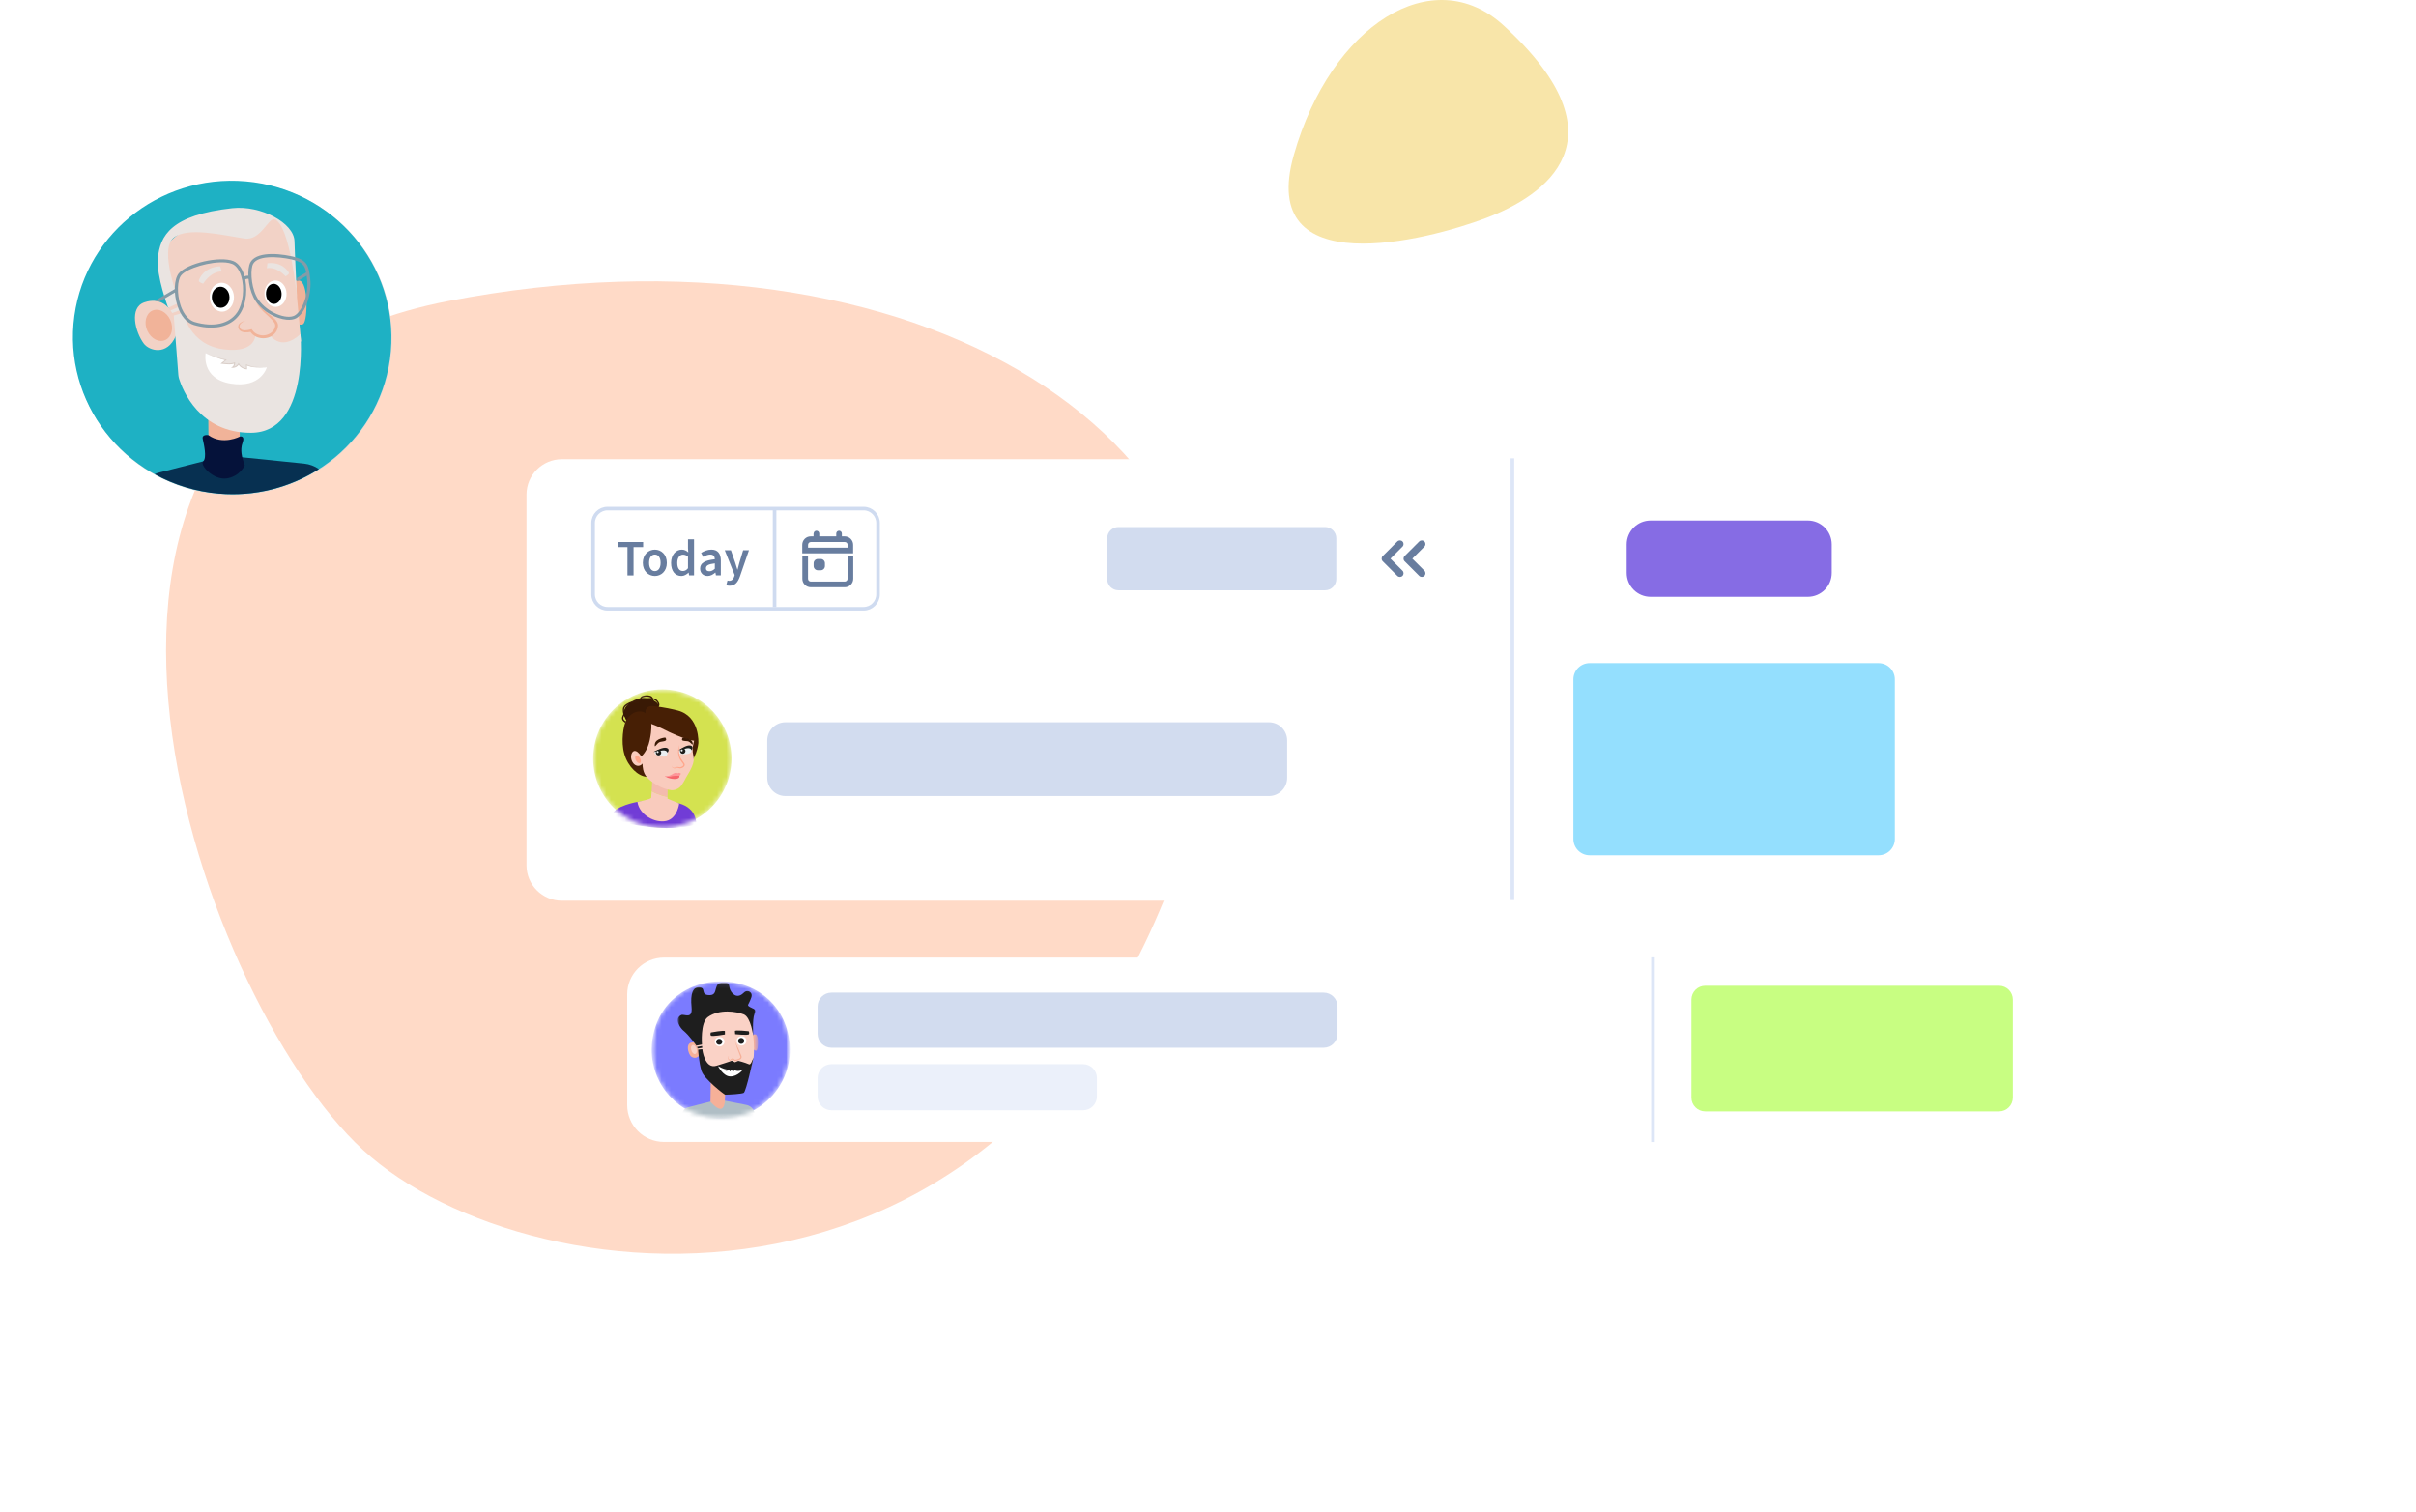 <?xml version="1.0" encoding="utf-8"?>
<svg xmlns="http://www.w3.org/2000/svg" width="524" height="328" viewBox="0 0 524 328" fill="none">
<path d="M261.22 167.904C230.08 295.374 115.082 282.919 78.758 249.502C42.358 216.054 -3.655 84.79 97.266 65.299C198.186 45.809 278.921 95.137 261.22 167.904Z" fill="#FFDAC7"/>
<path d="M326.159 5.573C353.084 30.298 334.987 42.491 322.307 47.3C309.627 52.108 272.556 61.741 280.625 33.587C288.645 5.431 310.802 -8.562 326.159 5.573Z" fill="#F8E5A9"/>
<g filter="url(#filter0_d_1906_5253)">
<ellipse cx="50.5" cy="73.359" rx="34.5" ry="34" fill="#D9D9D9"/>
</g>
<path d="M47.41 107.077C66.413 108.728 83.136 94.904 84.76 76.201C86.385 57.498 72.296 40.998 53.292 39.347C34.288 37.697 17.566 51.521 15.941 70.224C14.317 88.927 28.406 105.427 47.41 107.077Z" fill="#1EB1C4"/>
<path d="M65.98 100.578L49.159 98.857C48.808 98.865 40.379 101.012 34.346 102.561C34.098 102.624 33.837 102.734 33.56 102.872C37.7 105.155 42.382 106.641 47.41 107.077C55.38 107.77 62.946 105.731 69.167 101.764C68.243 101.12 67.153 100.701 65.98 100.578Z" fill="#073051"/>
<path d="M45.17 89.904L45.26 99.939C45.26 99.939 45.847 102.412 49.365 102.428C52.883 102.443 51.882 99.789 51.882 99.789L52.041 91.925L45.166 89.899L45.17 89.904Z" fill="#F1B399"/>
<path d="M36.327 66.578C36.327 66.578 34.657 64.445 31.312 65.592C27.967 66.734 29.327 72.03 31.189 74.542C32.337 76.092 36.26 77.277 38.13 72.868C39.999 68.458 36.327 66.578 36.327 66.578Z" fill="#F2D2C6"/>
<path d="M62.266 62.864C62.266 62.864 62.913 60.553 64.914 60.867C66.914 61.186 66.75 69.263 65.825 70.24C65.428 70.662 64.144 70.474 63.697 69.036L62.262 62.859L62.266 62.864Z" fill="#F1B399"/>
<path d="M63.784 57.711L65.296 73.977L63.464 77.563L43.66 75.706C43.66 75.706 38.393 69.64 37.542 68.21C36.846 67.041 36.582 66.732 36.582 66.732L34.244 56.033C34.244 56.033 36.289 50.256 46.27 47.097C65.271 41.083 63.779 57.715 63.779 57.715L63.784 57.711Z" fill="#F2D2C6"/>
<path d="M36.487 66.779C36.487 66.779 33.892 59.981 34.244 56.033C34.681 51.157 37.067 46.635 50.364 45.166C56.639 44.475 63.782 48.405 63.874 52.328C63.939 55.025 64.412 64.5 64.412 64.5C64.412 64.5 62.918 48.824 59.588 47.597C58.198 47.084 56.604 52.306 53.004 51.742C47.972 50.951 40.781 49.222 37.721 51.528C34.28 54.125 38.942 65.606 38.942 65.606L36.483 66.775L36.487 66.779Z" fill="#EAE4E1"/>
<path d="M47.745 57.764L48.1 58.916C48.1 58.916 46.015 58.62 44.058 61.538C44.058 61.538 43.049 61.237 43.133 60.861C43.218 60.48 44.201 57.947 47.749 57.764L47.745 57.764Z" fill="#EAE4E1"/>
<path d="M58.003 57.111L57.874 58.2C57.874 58.2 59.701 57.613 61.939 59.94C61.939 59.94 62.799 59.515 62.659 59.187C62.518 58.859 61.221 56.73 57.999 57.111L58.003 57.111Z" fill="#EAE4E1"/>
<path d="M39.2 66.379L39.544 67.109L37.369 67.909L36.997 67.344L39.2 66.379Z" fill="#EAE4E1"/>
<path d="M37.686 68.449L39.749 67.843C39.749 67.843 41.024 74.769 48.413 75.769C55.801 76.769 55.432 72.344 55.432 72.344L58.216 72.266C58.216 72.266 60.636 76.635 65.156 72.494C65.156 72.494 67.186 93.838 54.436 93.886C43.226 93.927 39.568 84.495 38.852 82.215C38.757 81.917 38.7 81.614 38.675 81.304L37.685 68.453L37.686 68.449Z" fill="#EAE4E1"/>
<path d="M44.604 76.616C44.604 76.616 47.336 77.783 48.991 78.089L48.101 78.813C49.015 78.867 49.799 79.114 50.885 78.735C50.885 78.735 50.906 79.394 50.461 79.679C50.461 79.679 51.285 79.772 51.764 78.944C51.764 78.944 52.253 79.903 53.491 80.023L53.465 79.168C53.465 79.168 54.307 79.804 57.869 79.704C57.869 79.704 56.6 84.29 50.075 83.228C43.549 82.167 44.604 76.612 44.604 76.612L44.604 76.616Z" fill="white"/>
<path d="M44.604 76.616C46.097 77.18 47.617 77.752 49.195 78.034L49.051 78.154L48.168 78.887L48.109 78.712C48.588 78.736 49.049 78.819 49.507 78.833C50.021 78.856 50.528 78.76 50.999 78.575C51.008 78.823 50.99 79.073 50.897 79.303C50.825 79.485 50.701 79.662 50.522 79.774L50.471 79.565C51.039 79.61 51.529 79.213 51.761 78.726C52.077 79.385 52.751 79.857 53.495 79.926L53.387 80.023L53.37 79.168L53.366 79.01C54.698 79.74 56.371 79.647 57.861 79.704C56.372 79.732 54.796 79.868 53.403 79.235L53.543 79.166L53.582 80.023L53.585 80.134C52.805 80.088 52.051 79.681 51.66 78.994L51.851 78.998C51.505 79.638 50.815 79.889 50.102 79.772L50.391 79.588C50.652 79.423 50.762 79.061 50.768 78.742L50.919 78.845C49.924 79.228 48.847 78.955 47.833 78.901C47.954 78.809 48.792 78.135 48.932 78.024L48.971 78.177C47.448 77.844 46.014 77.242 44.599 76.62L44.604 76.616Z" fill="#D9CEC8"/>
<path d="M48.224 67.606C49.675 67.564 50.805 66.128 50.748 64.399C50.691 62.67 49.468 61.303 48.017 61.345C46.566 61.388 45.436 62.824 45.493 64.553C45.55 66.282 46.773 67.649 48.224 67.606Z" fill="white"/>
<path d="M47.932 66.764C48.99 66.733 49.814 65.687 49.772 64.427C49.731 63.167 48.839 62.171 47.781 62.202C46.723 62.233 45.899 63.28 45.941 64.54C45.983 65.799 46.874 66.795 47.932 66.764Z" fill="black"/>
<path d="M59.85 66.571C61.175 66.532 62.207 65.221 62.155 63.642C62.103 62.063 60.986 60.815 59.661 60.854C58.337 60.893 57.305 62.204 57.357 63.783C57.409 65.362 58.526 66.61 59.85 66.571Z" fill="white"/>
<path d="M59.455 65.932C60.389 65.904 61.114 64.904 61.074 63.699C61.034 62.493 60.244 61.538 59.31 61.565C58.376 61.592 57.651 62.592 57.691 63.798C57.731 65.004 58.52 65.959 59.455 65.932Z" fill="black"/>
<path d="M57.148 73.073C58.762 73.029 60.035 71.879 59.993 70.504C59.951 69.129 58.609 68.05 56.995 68.094C55.382 68.138 54.108 69.288 54.151 70.662C54.193 72.037 55.535 73.116 57.148 73.073Z" fill="#F2D2C6"/>
<path d="M53.29 69.565C52.874 69.712 52.461 69.924 52.183 70.232C51.875 70.538 51.896 70.945 52.128 71.26C52.574 71.866 53.614 71.666 54.399 71.457L54.599 71.406L54.713 71.587C55.273 72.471 56.462 72.911 57.527 72.718C58.582 72.55 59.567 71.787 59.677 70.768C59.775 70.286 59.458 69.896 59.071 69.462C58.696 69.041 58.258 68.645 57.824 68.249C56.965 67.462 56.028 66.626 55.586 65.534C56.168 66.557 57.206 67.188 58.107 67.941C58.573 68.309 59.044 68.67 59.484 69.097C59.897 69.478 60.401 70.119 60.292 70.826C60.172 72.155 58.946 73.2 57.629 73.346C56.329 73.544 54.876 73 54.222 71.851L54.532 71.98C54.078 72.069 53.608 72.13 53.121 72.101C52.656 72.073 52.077 71.904 51.815 71.429C51.543 71.013 51.645 70.386 52.046 70.11C52.41 69.813 52.848 69.663 53.285 69.565L53.29 69.565Z" fill="#F1B399"/>
<path d="M44.806 71.038C43.929 70.961 43.012 70.788 42.061 70.509C40.477 70.043 39.206 68.555 38.482 66.317C37.624 63.666 37.744 60.597 38.76 59.329C40.549 57.092 47.767 55.463 50.637 56.65C51.662 57.072 52.49 58.163 52.97 59.723C53.706 62.125 53.608 65.797 51.999 68.161C50.538 70.307 47.946 71.31 44.811 71.038L44.806 71.038ZM48.9 56.943C45.695 56.665 40.535 58.191 39.291 59.742C38.431 60.815 38.355 63.734 39.128 66.113C39.507 67.285 40.418 69.326 42.252 69.865C46.3 71.052 49.731 70.271 51.429 67.783C52.726 65.878 53.106 62.495 52.317 59.91C51.898 58.547 51.208 57.604 50.375 57.263C49.965 57.095 49.463 56.988 48.904 56.939L48.9 56.943Z" fill="#849BA7"/>
<path d="M62.187 69.357C59.968 69.164 57.058 67.687 55.471 65.362C53.987 63.185 53.542 59.47 54.074 57.495C54.804 54.773 59.34 54.736 63.346 55.613C66.77 56.363 66.957 57.855 67.241 60.118L67.274 60.386C67.704 63.767 66.216 67.98 64.216 69.051C63.689 69.33 62.983 69.426 62.192 69.357L62.187 69.357ZM54.73 57.667C54.295 59.288 54.583 62.858 56.036 64.988C57.973 67.831 62.173 69.377 63.886 68.46C65.468 67.612 67.029 63.858 66.595 60.468L66.562 60.2C66.289 58.01 66.15 56.91 63.199 56.266C60.358 55.644 55.383 55.241 54.73 57.667Z" fill="#849BA7"/>
<path d="M34.595 65.416L33.613 65.242L38.048 62.629L38.459 63.138L34.595 65.416Z" fill="#849BA7"/>
<path d="M64.405 60.286L66.561 59.014L66.976 59.528L64.391 61.048L64.405 60.286Z" fill="#849BA7"/>
<path d="M53.105 60.716L52.539 60.343C52.559 60.31 53.06 59.582 54.296 59.877L54.135 60.528C53.388 60.348 53.114 60.704 53.105 60.716Z" fill="#849BA7"/>
<path d="M37.152 70.006C37.677 71.847 36.892 73.596 35.395 73.914C33.899 74.232 32.26 72.993 31.731 71.152C31.206 69.31 31.99 67.562 33.487 67.244C34.984 66.926 36.623 68.164 37.152 70.006Z" fill="#F1B399"/>
<path d="M45.212 94.407C45.212 94.407 43.74 94.147 43.968 95.216C44.195 96.285 44.928 99.321 44.074 100.083C43.219 100.845 46.33 104.241 49.195 103.786C52.06 103.331 53.089 100.964 53.089 100.964L52.604 99.463C52.604 99.463 52.01 97.625 52.614 96.048C53.219 94.471 52.074 94.692 52.074 94.692C52.074 94.692 48.317 96.677 45.208 94.407L45.212 94.407Z" fill="#05123A"/>
<g filter="url(#filter1_d_1906_5253)">
<path d="M413.67 99.619H121.87C117.628 99.619 114.19 103.057 114.19 107.299V187.729C114.19 191.97 117.628 195.409 121.87 195.409H413.67C417.912 195.409 421.35 191.97 421.35 187.729V107.299C421.35 103.057 417.912 99.619 413.67 99.619Z" fill="white"/>
</g>
<g filter="url(#filter2_d_1906_5253)">
<path d="M435.19 207.739H144.03C139.612 207.739 136.03 211.32 136.03 215.739V239.739C136.03 244.157 139.612 247.739 144.03 247.739H435.19C439.608 247.739 443.19 244.157 443.19 239.739V215.739C443.19 211.32 439.608 207.739 435.19 207.739Z" fill="white"/>
</g>
<path d="M275.22 156.699H170.36C168.179 156.699 166.41 158.467 166.41 160.649V168.749C166.41 170.93 168.179 172.699 170.36 172.699H275.22C277.402 172.699 279.17 170.93 279.17 168.749V160.649C279.17 158.467 277.402 156.699 275.22 156.699Z" fill="#D2DCEF"/>
<path d="M287.09 215.349H180.33C178.673 215.349 177.33 216.692 177.33 218.349V224.299C177.33 225.955 178.673 227.299 180.33 227.299H287.09C288.747 227.299 290.09 225.955 290.09 224.299V218.349C290.09 216.692 288.747 215.349 287.09 215.349Z" fill="#D2DCEF"/>
<path d="M234.91 230.869H180.33C178.673 230.869 177.33 232.212 177.33 233.869V237.869C177.33 239.526 178.673 240.869 180.33 240.869H234.91C236.567 240.869 237.91 239.526 237.91 237.869V233.869C237.91 232.212 236.567 230.869 234.91 230.869Z" fill="#EBF0FA"/>
<mask id="mask0_1906_5253" style="mask-type:luminance" maskUnits="userSpaceOnUse" x="128" y="149" width="31" height="31">
<path d="M143.65 179.569C151.934 179.569 158.65 172.853 158.65 164.569C158.65 156.284 151.934 149.569 143.65 149.569C135.366 149.569 128.65 156.284 128.65 164.569C128.65 172.853 135.366 179.569 143.65 179.569Z" fill="white"/>
</mask>
<g mask="url(#mask0_1906_5253)">
<path d="M143.65 179.569C151.934 179.569 158.65 172.853 158.65 164.569C158.65 156.284 151.934 149.569 143.65 149.569C135.366 149.569 128.65 156.284 128.65 164.569C128.65 172.853 135.366 179.569 143.65 179.569Z" fill="#D4E250"/>
<path d="M142.67 152.639C142.59 152.499 140.47 150.529 137.6 151.899C134.71 153.269 135.31 155.059 135.47 155.519C136.39 158.149 138.27 157.069 138.78 156.819C139.56 156.429 140.47 156.339 141.17 155.799C141.68 155.409 142.05 154.819 142.46 154.309C142.77 153.929 142.95 153.119 142.67 152.649V152.639Z" fill="#391905"/>
<path d="M142.2 153.769L142.18 153.469C142.33 153.459 142.48 153.369 142.59 153.229C142.7 153.089 142.74 152.919 142.71 152.769C142.68 152.639 142.62 152.529 142.55 152.429C142.44 152.249 142.32 152.119 142.2 152.019C141.81 151.719 141.25 151.709 140.86 151.729C140.53 151.749 140.15 151.789 139.86 151.979L139.69 151.729C140.04 151.499 140.47 151.449 140.84 151.429C141.28 151.409 141.92 151.429 142.38 151.779C142.53 151.899 142.67 152.049 142.8 152.259C142.87 152.369 142.96 152.529 143 152.699C143.05 152.939 142.99 153.189 142.83 153.409C142.67 153.619 142.44 153.749 142.2 153.769Z" fill="#391905"/>
<path d="M141.48 152.299C141.42 152.159 141.39 152.019 141.36 151.869C141.32 151.659 141.28 151.469 141.15 151.349C141.06 151.269 140.94 151.239 140.83 151.209C140.39 151.109 139.92 151.119 139.49 151.259C139.4 151.289 139.31 151.319 139.25 151.379C139.2 151.429 139.16 151.509 139.13 151.589C139.1 151.669 139.05 151.769 138.98 151.849L138.75 151.659C138.79 151.609 138.82 151.539 138.86 151.469C138.9 151.369 138.96 151.259 139.05 151.169C139.16 151.059 139.3 151.009 139.42 150.969C139.91 150.819 140.43 150.799 140.92 150.919C141.06 150.949 141.23 150.999 141.37 151.119C141.58 151.299 141.63 151.559 141.68 151.809C141.71 151.939 141.73 152.069 141.78 152.169L141.51 152.289L141.48 152.299Z" fill="#391905"/>
<path d="M135.64 156.819C135.32 156.609 134.98 156.359 134.91 155.959C134.87 155.709 134.95 155.469 135.05 155.249C135.18 154.939 135.38 154.569 135.75 154.439L135.85 154.719C135.59 154.809 135.43 155.109 135.32 155.359C135.25 155.529 135.17 155.719 135.2 155.899C135.25 156.179 135.52 156.379 135.8 156.549L135.64 156.799V156.819Z" fill="#391905"/>
<path d="M135.84 155.749C135.3 155.479 135.13 154.819 135.09 154.319C135.07 154.059 135.06 153.749 135.18 153.459C135.34 153.079 135.68 152.839 136 152.649C136.65 152.259 137.19 152.099 137.7 152.129L137.68 152.429C137.22 152.399 136.74 152.549 136.15 152.909C135.88 153.069 135.58 153.279 135.45 153.579C135.35 153.799 135.36 154.069 135.38 154.289C135.42 154.719 135.54 155.269 135.96 155.469L135.83 155.739L135.84 155.749Z" fill="#391905"/>
<path d="M140.02 154.699C140.02 154.699 139.66 152.989 141.85 153.209C144.04 153.429 146.19 153.939 146.97 154.139C151.87 155.409 151.47 161.239 151.47 161.239C151.47 161.239 151.2 164.909 148.23 167.129C144.28 170.079 143.91 168.739 140.24 168.519C138.41 168.409 136.2 166.349 135.41 163.589C134.62 160.829 135.24 157.379 135.75 156.439C136.83 154.449 138.69 153.899 140.02 154.709V154.699Z" fill="#471F05"/>
<path d="M140.13 173.799L138.25 173.969C138.25 173.969 133.31 174.809 132.77 176.769C132.22 178.729 146.18 180.899 151.02 178.749C151.02 178.749 151.2 175.349 147.31 174.299C143.42 173.249 140.13 173.789 140.13 173.789V173.799Z" fill="#713CD6"/>
<path d="M144.82 169.199L141.54 167.879C141.54 167.879 141.43 170.109 141.34 171.639C141.94 172.009 142.99 172.479 144.78 172.909L144.82 169.189V169.199Z" fill="#F4BBAD"/>
<path d="M144.78 173.259V172.919C142.99 172.489 141.95 172.019 141.34 171.649C141.3 172.379 141.26 172.959 141.24 173.069C141.18 173.409 138.25 173.979 138.25 173.979C138.68 176.799 142.05 178.629 144.48 178.109C146.91 177.589 147.31 174.319 147.31 174.319L144.78 173.269V173.259Z" fill="#F9CBBD"/>
<path d="M141.27 157.049C141.27 157.049 142.37 157.429 143.47 157.989C148.66 160.649 150.54 160.699 150.54 160.699C150.35 161.549 150.13 162.319 150.25 163.189C150.43 164.539 151 165.119 149 168.339C148.52 169.109 148.57 169.269 147.76 170.439C147.47 170.859 146.59 171.509 145.57 171.419C143.72 171.239 141.33 169.809 140.23 168.519C139.43 167.569 139.36 166.279 139.35 165.639C139.35 165.639 138.98 166.229 138.27 166.139C137.56 166.049 137 165.319 136.89 164.479C136.78 163.629 137.19 162.769 137.84 162.929C138.49 163.089 139.09 164.099 139.09 164.099C139.09 164.099 140.4 163.079 140.92 160.579C141.44 158.079 141.25 157.049 141.25 157.049H141.27Z" fill="#F9CBBD"/>
<path d="M144.84 162.759C144.84 162.759 144.88 163.599 144.56 163.959C144.09 164.499 142.13 163.769 142.02 163.499C141.91 163.229 142.02 162.989 142.02 162.989L143.76 162.559L144.85 162.759H144.84Z" fill="#EBEFF1"/>
<path d="M144.76 163.319C144.76 163.319 145.44 162.519 144.59 162.259C143.74 161.999 142.24 162.929 141.7 163.119C141.7 163.119 142.16 163.119 143.36 162.859C144.7 162.569 144.76 163.329 144.76 163.329V163.319Z" fill="#1D1D1B"/>
<path d="M142.83 163.889C143.156 163.889 143.42 163.625 143.42 163.299C143.42 162.973 143.156 162.709 142.83 162.709C142.504 162.709 142.24 162.973 142.24 163.299C142.24 163.625 142.504 163.889 142.83 163.889Z" fill="#1D1D1B"/>
<path d="M142.63 163.359C142.752 163.359 142.85 163.26 142.85 163.139C142.85 163.017 142.752 162.919 142.63 162.919C142.509 162.919 142.41 163.017 142.41 163.139C142.41 163.26 142.509 163.359 142.63 163.359Z" fill="#EBEFF1"/>
<path d="M150.03 162.219C150.03 162.219 150.1 162.829 149.82 163.219C149.4 163.799 147.49 163.679 147.34 163.429C147.09 163.029 147.24 162.709 147.24 162.709L148.93 162.119L150.03 162.219Z" fill="#EBEFF1"/>
<path d="M150 162.779C150 162.779 150.61 161.919 149.74 161.739C148.87 161.559 147.62 162.549 147.09 162.779C147.09 162.779 147.4 162.809 148.57 162.439C149.88 162.029 150.01 162.779 150.01 162.779H150Z" fill="#1D1D1B"/>
<path d="M148.08 163.529C148.406 163.529 148.67 163.265 148.67 162.939C148.67 162.613 148.406 162.349 148.08 162.349C147.754 162.349 147.49 162.613 147.49 162.939C147.49 163.265 147.754 163.529 148.08 163.529Z" fill="#1D1D1B"/>
<path d="M147.86 163.029C147.982 163.029 148.08 162.93 148.08 162.809C148.08 162.687 147.982 162.589 147.86 162.589C147.739 162.589 147.64 162.687 147.64 162.809C147.64 162.93 147.739 163.029 147.86 163.029Z" fill="#EBEFF1"/>
<path d="M147.24 168.139C147.24 168.139 147.63 168.569 147.06 168.859C146.5 169.149 144.9 168.969 144.18 168.339L144.56 168.479L147.24 168.129V168.139Z" fill="#F6666C"/>
<path d="M147.66 167.819C147.58 168.449 147.16 168.289 146.49 168.309C145.63 168.329 144.48 168.689 144.18 168.339C144.18 168.339 144.87 168.469 145.52 168.139C146.01 167.889 146.17 167.659 146.72 167.629C146.81 167.629 146.89 167.759 146.96 167.769C147.05 167.769 147.12 167.639 147.18 167.649C147.49 167.689 147.67 167.769 147.67 167.819H147.66Z" fill="#FD9598"/>
<path d="M148.04 160.079C148.04 160.079 149.96 160.059 150.21 161.119C150.46 162.179 149.81 160.869 149.11 160.799C148.41 160.729 147.59 160.819 148.04 160.079Z" fill="#391905"/>
<path d="M144.3 160.009C144.3 160.009 142.19 160.179 142.03 161.429C141.87 162.679 142.45 161.099 143.21 160.949C143.97 160.799 144.89 160.819 144.31 160.009H144.3Z" fill="#391905"/>
<path d="M138.803 165.537C139.051 165.403 139.061 164.94 138.825 164.502C138.589 164.065 138.197 163.819 137.949 163.952C137.701 164.086 137.692 164.549 137.927 164.986C138.163 165.424 138.555 165.67 138.803 165.537Z" fill="#FFA68B"/>
<path d="M147.31 161.569C147.16 162.149 147.07 162.739 147.07 163.349C147.15 163.719 147.19 164.359 147.56 164.889C147.75 165.179 148.02 165.539 148.15 165.729C148.31 165.919 148.22 166.119 147.98 166.269C147.75 166.389 147.49 166.519 147.23 166.409C146.93 166.339 146.56 166.349 146.31 166.589L146.36 166.569C146.22 166.569 146.06 166.569 145.93 166.489C145.8 166.419 145.75 166.249 145.78 166.099C145.73 166.249 145.75 166.439 145.89 166.549C146.03 166.659 146.19 166.699 146.36 166.709H146.38L146.41 166.689C146.61 166.539 146.92 166.529 147.18 166.619C147.48 166.779 147.86 166.649 148.12 166.499C148.26 166.409 148.4 166.299 148.48 166.119C148.56 165.929 148.49 165.699 148.39 165.569C148.18 165.269 147.93 164.939 147.79 164.719C147.46 164.289 147.32 163.639 147.28 163.339C147.24 162.759 147.25 162.159 147.31 161.569Z" fill="#FFA68B"/>
</g>
<path d="M407.44 143.859H344.78C342.83 143.859 341.25 145.439 341.25 147.389V182.019C341.25 183.968 342.83 185.549 344.78 185.549H407.44C409.39 185.549 410.97 183.968 410.97 182.019V147.389C410.97 145.439 409.39 143.859 407.44 143.859Z" fill="#94DFFE"/>
<path d="M433.57 213.859H369.85C368.193 213.859 366.85 215.202 366.85 216.859V238.119C366.85 239.776 368.193 241.119 369.85 241.119H433.57C435.227 241.119 436.57 239.776 436.57 238.119V216.859C436.57 215.202 435.227 213.859 433.57 213.859Z" fill="#C8FE82"/>
<path d="M328.02 195.269V99.429" stroke="#DDE6F7" stroke-width="0.79" stroke-miterlimit="10"/>
<path d="M358.51 247.759V207.689" stroke="#DDE6F7" stroke-width="0.79" stroke-miterlimit="10"/>
<mask id="mask1_1906_5253" style="mask-type:luminance" maskUnits="userSpaceOnUse" x="141" y="212" width="31" height="31">
<path d="M171.33 212.789H141.33V242.789H171.33V212.789Z" fill="white"/>
</mask>
<g mask="url(#mask1_1906_5253)">
<mask id="mask2_1906_5253" style="mask-type:luminance" maskUnits="userSpaceOnUse" x="141" y="212" width="31" height="31">
<path d="M141.5 225.489C141.39 226.219 141.33 226.949 141.33 227.679C141.33 235.959 148.05 242.679 156.33 242.679C164.61 242.679 171.33 235.959 171.33 227.679C171.33 226.949 171.27 226.209 171.16 225.479C169.87 217.079 163.1 212.879 156.32 212.879C149.54 212.879 142.77 217.079 141.5 225.489Z" fill="white"/>
</mask>
<g mask="url(#mask2_1906_5253)">
<path d="M156.33 243.239C147.75 243.239 140.77 236.259 140.77 227.679C140.77 226.939 140.83 226.179 140.94 225.409C142.31 216.369 149.65 212.329 156.32 212.329C162.99 212.329 170.33 216.369 171.71 225.399C171.83 226.169 171.89 226.939 171.89 227.679C171.89 236.259 164.91 243.239 156.33 243.239Z" fill="#7B7BFF"/>
<path d="M156.32 212.889C163.09 212.889 169.87 217.089 171.16 225.489C171.27 226.219 171.33 226.949 171.33 227.689C171.33 235.969 164.61 242.689 156.33 242.689C148.05 242.689 141.33 235.969 141.33 227.689C141.33 226.959 141.39 226.229 141.5 225.499C142.77 217.099 149.55 212.899 156.32 212.889ZM156.33 211.769C152.58 211.769 148.97 212.969 146.17 215.159C143.04 217.599 141.04 221.119 140.4 225.329C140.28 226.119 140.22 226.919 140.22 227.679C140.22 236.569 147.45 243.799 156.34 243.799C165.23 243.799 172.46 236.569 172.46 227.679C172.46 226.909 172.4 226.109 172.28 225.309C171.64 221.099 169.64 217.589 166.5 215.149C163.69 212.969 160.08 211.769 156.34 211.769" fill="white"/>
<mask id="mask3_1906_5253" style="mask-type:luminance" maskUnits="userSpaceOnUse" x="146" y="213" width="19" height="31">
<path d="M164.41 213.119H146.99V243.189H164.41V213.119Z" fill="white"/>
</mask>
<g mask="url(#mask3_1906_5253)">
<path d="M155.94 238.539C155.73 238.539 151.02 239.759 149.14 240.249C148.66 240.379 148.27 240.719 148.09 241.189L147.41 242.959L164.2 243.199L163.66 241.439C163.46 240.519 162.71 239.829 161.79 239.689L155.95 238.539H155.94Z" fill="#B0BEC5"/>
<path d="M154.17 234.209L154.09 239.009C154.09 239.009 155.39 240.559 156.24 240.559C157.14 240.559 157.21 239.009 157.21 239.009L157.38 235.249L154.17 234.209Z" fill="#F6B098"/>
<path d="M151.39 226.569C151.39 226.569 150.89 225.889 149.85 226.219C148.81 226.559 149.18 228.229 149.74 229.029C150.08 229.519 151.29 229.919 151.9 228.549C152.51 227.179 151.39 226.559 151.39 226.559" fill="#F6B098"/>
<path d="M162.91 225.119C162.91 225.119 163.17 224.269 163.89 224.409C164.61 224.539 164.48 227.519 164.13 227.869C163.98 228.019 163.52 227.939 163.37 227.409L162.91 225.119Z" fill="#F6B098"/>
<path d="M162.95 221.259C162.95 221.259 163.54 225.319 163.53 227.409C163.53 229.149 163.43 229.469 163.43 229.469L162.38 233.529L153.47 233.759L151.43 227.699C151.43 227.609 151.05 226.869 151.05 226.869L150.37 219.259C150.37 219.259 154.25 217.829 154.32 217.829C154.39 217.829 159.17 217.689 159.17 217.689L161.43 218.309L162.96 221.259H162.95Z" fill="#FAD2C6"/>
<path d="M151.04 226.869C151.04 226.869 149.59 224.689 148.16 223.529C147.76 223.209 146.01 221.079 147.75 220.209C148.38 219.899 150.27 221.299 149.99 218.469C149.71 215.639 150.24 214.049 151.74 214.189C153.25 214.329 151.79 215.899 153.94 215.889C156.09 215.879 154.27 212.889 157.29 213.129C158.69 213.229 157.63 214.339 159.02 215.629C159.94 216.489 160.87 215.839 161.39 215.309C161.81 214.879 162.55 214.919 162.88 215.429C163.03 215.669 163.1 215.989 162.94 216.429C162.32 218.199 161.88 217.989 162.65 218.469C163.43 218.949 164.12 218.799 163.63 219.989C163.14 221.179 163.37 224.779 163.37 224.779C163.37 224.779 162.88 220.699 161.32 220.069C159.77 219.449 156.04 218.819 153.51 220.659C151.86 221.869 152.25 226.609 152.25 226.609L151.03 226.849L151.04 226.869Z" fill="#1E1E1E"/>
<path d="M152.27 226.919L152.31 227.319L151.34 227.479L151.17 227.129L152.27 226.919Z" fill="#1E1E1E"/>
<path d="M152.17 232.419C151.55 230.399 151.42 227.709 151.42 227.709L152.32 227.619C152.32 227.619 152.8 231.989 155.38 231.209C158.38 230.299 158.73 230.109 158.73 230.109L159.4 230.459L160.14 230.149C160.14 230.149 161.49 230.469 162.49 230.909C162.84 231.069 163.24 229.849 163.42 229.469C163.42 229.469 161.83 236.779 161.32 237.079C160.89 237.339 158.22 237.469 157.29 237.489C157.11 237.489 152.69 234.049 152.18 232.399" fill="#1E1E1E"/>
<path d="M155.76 231.309C155.76 231.309 157.02 231.999 157.6 231.999L157.34 232.309C157.65 232.269 157.94 232.309 158.28 232.099C158.28 232.099 158.33 232.329 158.2 232.449C158.2 232.449 158.49 232.429 158.59 232.109C158.59 232.109 158.82 232.409 159.24 232.369L159.18 232.079C159.18 232.079 160.02 232.709 161.17 231.999C161.17 231.999 160.04 233.559 158.39 233.529C156.84 233.509 155.75 231.309 155.75 231.309" fill="white"/>
<path d="M157.13 225.989C157.13 226.549 156.66 227.009 156.08 227.009C155.5 227.009 155.02 226.559 155.02 225.999C155.02 225.439 155.49 224.979 156.07 224.979C156.65 224.979 157.13 225.429 157.13 225.989Z" fill="white"/>
<path d="M156.66 226.009C156.66 226.369 156.36 226.659 155.99 226.659C155.62 226.659 155.32 226.369 155.32 226.019C155.32 225.659 155.62 225.369 155.99 225.369C156.36 225.369 156.66 225.659 156.66 226.009Z" fill="#1E1E1E"/>
<path d="M161.89 225.799C161.89 226.359 161.42 226.819 160.84 226.819C160.26 226.819 159.78 226.369 159.78 225.809C159.78 225.249 160.25 224.789 160.83 224.789C161.41 224.789 161.89 225.239 161.89 225.799Z" fill="white"/>
<path d="M161.42 225.819C161.42 226.179 161.12 226.469 160.75 226.469C160.38 226.469 160.08 226.179 160.08 225.829C160.08 225.469 160.38 225.179 160.75 225.179C161.12 225.179 161.42 225.469 161.42 225.819Z" fill="#1E1E1E"/>
<path d="M151.09 227.579C151.22 228.129 151.07 228.609 150.75 228.669C150.43 228.729 150.06 228.329 149.92 227.789C149.79 227.239 149.94 226.759 150.26 226.699C150.58 226.639 150.95 227.039 151.09 227.579Z" fill="#FAD2C6"/>
<path d="M159.34 225.809C159.85 226.809 160.3 227.839 160.73 228.879C160.77 228.989 160.84 229.109 160.85 229.229C160.89 229.519 160.69 229.799 160.43 229.889C160.11 230.039 159.77 230.149 159.41 230.159H159.36L159.33 230.139C159.17 230.019 159.01 229.889 158.85 229.769H158.96C158.74 229.879 158.52 230.009 158.32 230.139C158.03 229.979 157.71 229.629 157.89 229.279C157.94 229.179 158.02 229.109 158.1 229.039C157.75 229.419 157.95 229.769 158.36 229.969H158.28C158.47 229.829 158.66 229.699 158.87 229.589L158.93 229.559L158.99 229.599C159.16 229.709 159.32 229.829 159.49 229.949L159.41 229.929C159.72 229.909 160.03 229.799 160.32 229.659C160.41 229.609 160.47 229.579 160.53 229.509C160.6 229.399 160.61 229.279 160.55 229.159C160.12 228.069 159.71 226.959 159.36 225.839" fill="#F6B098"/>
<path d="M154.17 223.989C154.17 223.989 157.23 223.419 157.23 223.719V224.429C157.23 224.429 154.35 224.949 154.17 224.659C153.99 224.369 154.17 223.999 154.17 223.999" fill="#1E1E1E"/>
<path d="M162.39 223.719C162.39 223.719 159.38 223.389 159.4 223.679C159.42 223.969 159.45 224.369 159.45 224.369C159.45 224.369 162.29 224.669 162.44 224.369C162.59 224.079 162.39 223.719 162.39 223.719Z" fill="#1E1E1E"/>
</g>
</g>
</g>
<path d="M287.4 114.339H242.57C241.228 114.339 240.14 115.427 240.14 116.769V125.629C240.14 126.971 241.228 128.059 242.57 128.059H287.4C288.742 128.059 289.83 126.971 289.83 125.629V116.769C289.83 115.427 288.742 114.339 287.4 114.339Z" fill="#D2DCEF"/>
<path d="M307.81 117.469C308.12 117.159 308.62 117.159 308.93 117.469C309.24 117.779 309.24 118.279 308.93 118.589L306.32 121.199L308.93 123.809C309.24 124.119 309.24 124.619 308.93 124.929C308.62 125.239 308.12 125.239 307.81 124.929L304.64 121.759C304.33 121.449 304.33 120.949 304.64 120.639L307.81 117.469Z" fill="#687D9F"/>
<path d="M303.06 117.469C303.37 117.159 303.87 117.159 304.18 117.469C304.49 117.779 304.49 118.279 304.18 118.589L301.57 121.199L304.18 123.809C304.49 124.119 304.49 124.619 304.18 124.929C303.87 125.239 303.37 125.239 303.06 124.929L299.89 121.759C299.58 121.449 299.58 120.949 299.89 120.639L303.06 117.469Z" fill="#687D9F"/>
<path d="M187.31 110.329H131.77C130.041 110.329 128.64 111.73 128.64 113.459V128.939C128.64 130.667 130.041 132.069 131.77 132.069H187.31C189.039 132.069 190.44 130.667 190.44 128.939V113.459C190.44 111.73 189.039 110.329 187.31 110.329Z" stroke="#CFDBF0" stroke-width="0.78" stroke-miterlimit="10"/>
<g clip-path="url(#clip0_1906_5253)">
<path d="M136.09 118.69H134V117.58H139.49V118.69H137.41V124.84H136.09V118.69Z" fill="#687D9F"/>
<path d="M139.42 122.11C139.42 120.29 140.66 119.24 142.03 119.24C143.4 119.24 144.63 120.29 144.63 122.11C144.63 123.93 143.39 124.96 142.03 124.96C140.67 124.96 139.42 123.92 139.42 122.11ZM143.28 122.11C143.28 121.02 142.81 120.31 142.03 120.31C141.25 120.31 140.78 121.02 140.78 122.11C140.78 123.2 141.25 123.9 142.03 123.9C142.81 123.9 143.28 123.19 143.28 122.11Z" fill="#687D9F"/>
<path d="M145.55 122.11C145.55 120.32 146.66 119.24 147.86 119.24C148.47 119.24 148.86 119.47 149.28 119.84L149.22 118.96V117H150.53V124.83H149.46L149.36 124.24H149.32C148.92 124.64 148.37 124.96 147.79 124.96C146.43 124.96 145.55 123.91 145.55 122.11ZM149.22 123.28V120.77C148.85 120.44 148.5 120.33 148.13 120.33C147.45 120.33 146.89 120.97 146.89 122.09C146.89 123.27 147.33 123.88 148.11 123.88C148.52 123.88 148.88 123.7 149.22 123.28Z" fill="#687D9F"/>
<path d="M151.85 123.37C151.85 122.17 152.8 121.57 155.04 121.33C155.02 120.78 154.8 120.31 154.06 120.31C153.53 120.31 153.02 120.53 152.53 120.82L152.06 119.95C152.66 119.57 153.44 119.24 154.3 119.24C155.65 119.24 156.34 120.08 156.34 121.6V124.83H155.28L155.17 124.23H155.13C154.64 124.65 154.11 124.96 153.47 124.96C152.52 124.96 151.85 124.32 151.85 123.36V123.37ZM155.04 123.37V122.22C153.55 122.4 153.11 122.73 153.11 123.29C153.11 123.76 153.42 123.93 153.86 123.93C154.3 123.93 154.64 123.75 155.04 123.38V123.37Z" fill="#687D9F"/>
<path d="M157.53 126.94L157.78 125.95C157.94 125.99 158.04 126.01 158.16 126.01C158.73 126.01 159.06 125.63 159.24 125.1L159.34 124.76L157.2 119.38H158.53L159.45 122.03C159.62 122.51 159.77 123.05 159.93 123.57H159.97C160.1 123.06 160.25 122.53 160.38 122.03L161.18 119.38H162.44L160.48 125.07C160.02 126.31 159.45 127.07 158.25 127.07C157.95 127.07 157.74 127.03 157.53 126.95V126.94Z" fill="#687D9F"/>
</g>
<path d="M168 110.249V131.709" stroke="#CFDBF0" stroke-width="0.78" stroke-miterlimit="10"/>
<path fill-rule="evenodd" clip-rule="evenodd" d="M176.47 115.749C176.47 115.409 176.74 115.139 177.08 115.139C177.42 115.139 177.69 115.409 177.69 115.749V116.359H181.37V115.749C181.37 115.409 181.64 115.139 181.98 115.139C182.32 115.139 182.59 115.409 182.59 115.749V116.359H183.2C184.22 116.359 185.04 117.179 185.04 118.199V120.039H174V118.199C174 117.179 174.82 116.359 175.84 116.359H176.45V115.749H176.47ZM183.84 118.199C183.84 117.859 183.57 117.589 183.23 117.589H175.87C175.53 117.589 175.26 117.859 175.26 118.199V118.809H183.85V118.199H183.84Z" fill="#687D9F"/>
<path d="M174.02 120.649V125.559C174.02 126.579 174.84 127.399 175.86 127.399H183.22C184.24 127.399 185.06 126.579 185.06 125.559V120.649H183.83V125.559C183.83 125.899 183.56 126.169 183.22 126.169H175.86C175.52 126.169 175.25 125.899 175.25 125.559V120.649H174.02Z" fill="#687D9F"/>
<path d="M178 121.269H177.39C176.882 121.269 176.47 121.681 176.47 122.189V122.799C176.47 123.307 176.882 123.719 177.39 123.719H178C178.508 123.719 178.92 123.307 178.92 122.799V122.189C178.92 121.681 178.508 121.269 178 121.269Z" fill="#687D9F"/>
<path d="M392.09 112.919H358C355.134 112.919 352.81 115.242 352.81 118.109V124.289C352.81 127.155 355.134 129.479 358 129.479H392.09C394.956 129.479 397.28 127.155 397.28 124.289V118.109C397.28 115.242 394.956 112.919 392.09 112.919Z" fill="#866CE4"/>
<defs>
<filter id="filter0_d_1906_5253" x="0" y="23.359" width="101" height="100" filterUnits="userSpaceOnUse" color-interpolation-filters="sRGB">
<feFlood flood-opacity="0" result="BackgroundImageFix"/>
<feColorMatrix in="SourceAlpha" type="matrix" values="0 0 0 0 0 0 0 0 0 0 0 0 0 0 0 0 0 0 127 0" result="hardAlpha"/>
<feOffset/>
<feGaussianBlur stdDeviation="8"/>
<feComposite in2="hardAlpha" operator="out"/>
<feColorMatrix type="matrix" values="0 0 0 0 0.075 0 0 0 0 0.114 0 0 0 0 0.208 0 0 0 0.15 0"/>
<feBlend mode="normal" in2="BackgroundImageFix" result="effect1_dropShadow_1906_5253"/>
<feBlend mode="normal" in="SourceGraphic" in2="effect1_dropShadow_1906_5253" result="shape"/>
</filter>
<filter id="filter1_d_1906_5253" x="36.85" y="22.279" width="461.84" height="250.47" filterUnits="userSpaceOnUse" color-interpolation-filters="sRGB">
<feFlood flood-opacity="0" result="BackgroundImageFix"/>
<feColorMatrix in="SourceAlpha" type="matrix" values="0 0 0 0 0 0 0 0 0 0 0 0 0 0 0 0 0 0 127 0" result="hardAlpha"/>
<feOffset/>
<feGaussianBlur stdDeviation="38.67"/>
<feColorMatrix type="matrix" values="0 0 0 0 0.075 0 0 0 0 0.114 0 0 0 0 0.208 0 0 0 0.1 0"/>
<feBlend mode="normal" in2="BackgroundImageFix" result="effect1_dropShadow_1906_5253"/>
<feBlend mode="normal" in="SourceGraphic" in2="effect1_dropShadow_1906_5253" result="shape"/>
</filter>
<filter id="filter2_d_1906_5253" x="56.03" y="127.739" width="467.16" height="200" filterUnits="userSpaceOnUse" color-interpolation-filters="sRGB">
<feFlood flood-opacity="0" result="BackgroundImageFix"/>
<feColorMatrix in="SourceAlpha" type="matrix" values="0 0 0 0 0 0 0 0 0 0 0 0 0 0 0 0 0 0 127 0" result="hardAlpha"/>
<feOffset/>
<feGaussianBlur stdDeviation="40"/>
<feColorMatrix type="matrix" values="0 0 0 0 0.075 0 0 0 0 0.114 0 0 0 0 0.208 0 0 0 0.1 0"/>
<feBlend mode="normal" in2="BackgroundImageFix" result="effect1_dropShadow_1906_5253"/>
<feBlend mode="normal" in="SourceGraphic" in2="effect1_dropShadow_1906_5253" result="shape"/>
</filter>
<clipPath id="clip0_1906_5253">
<rect width="28.44" height="10.06" fill="white" transform="translate(134 117)"/>
</clipPath>
</defs>
</svg>